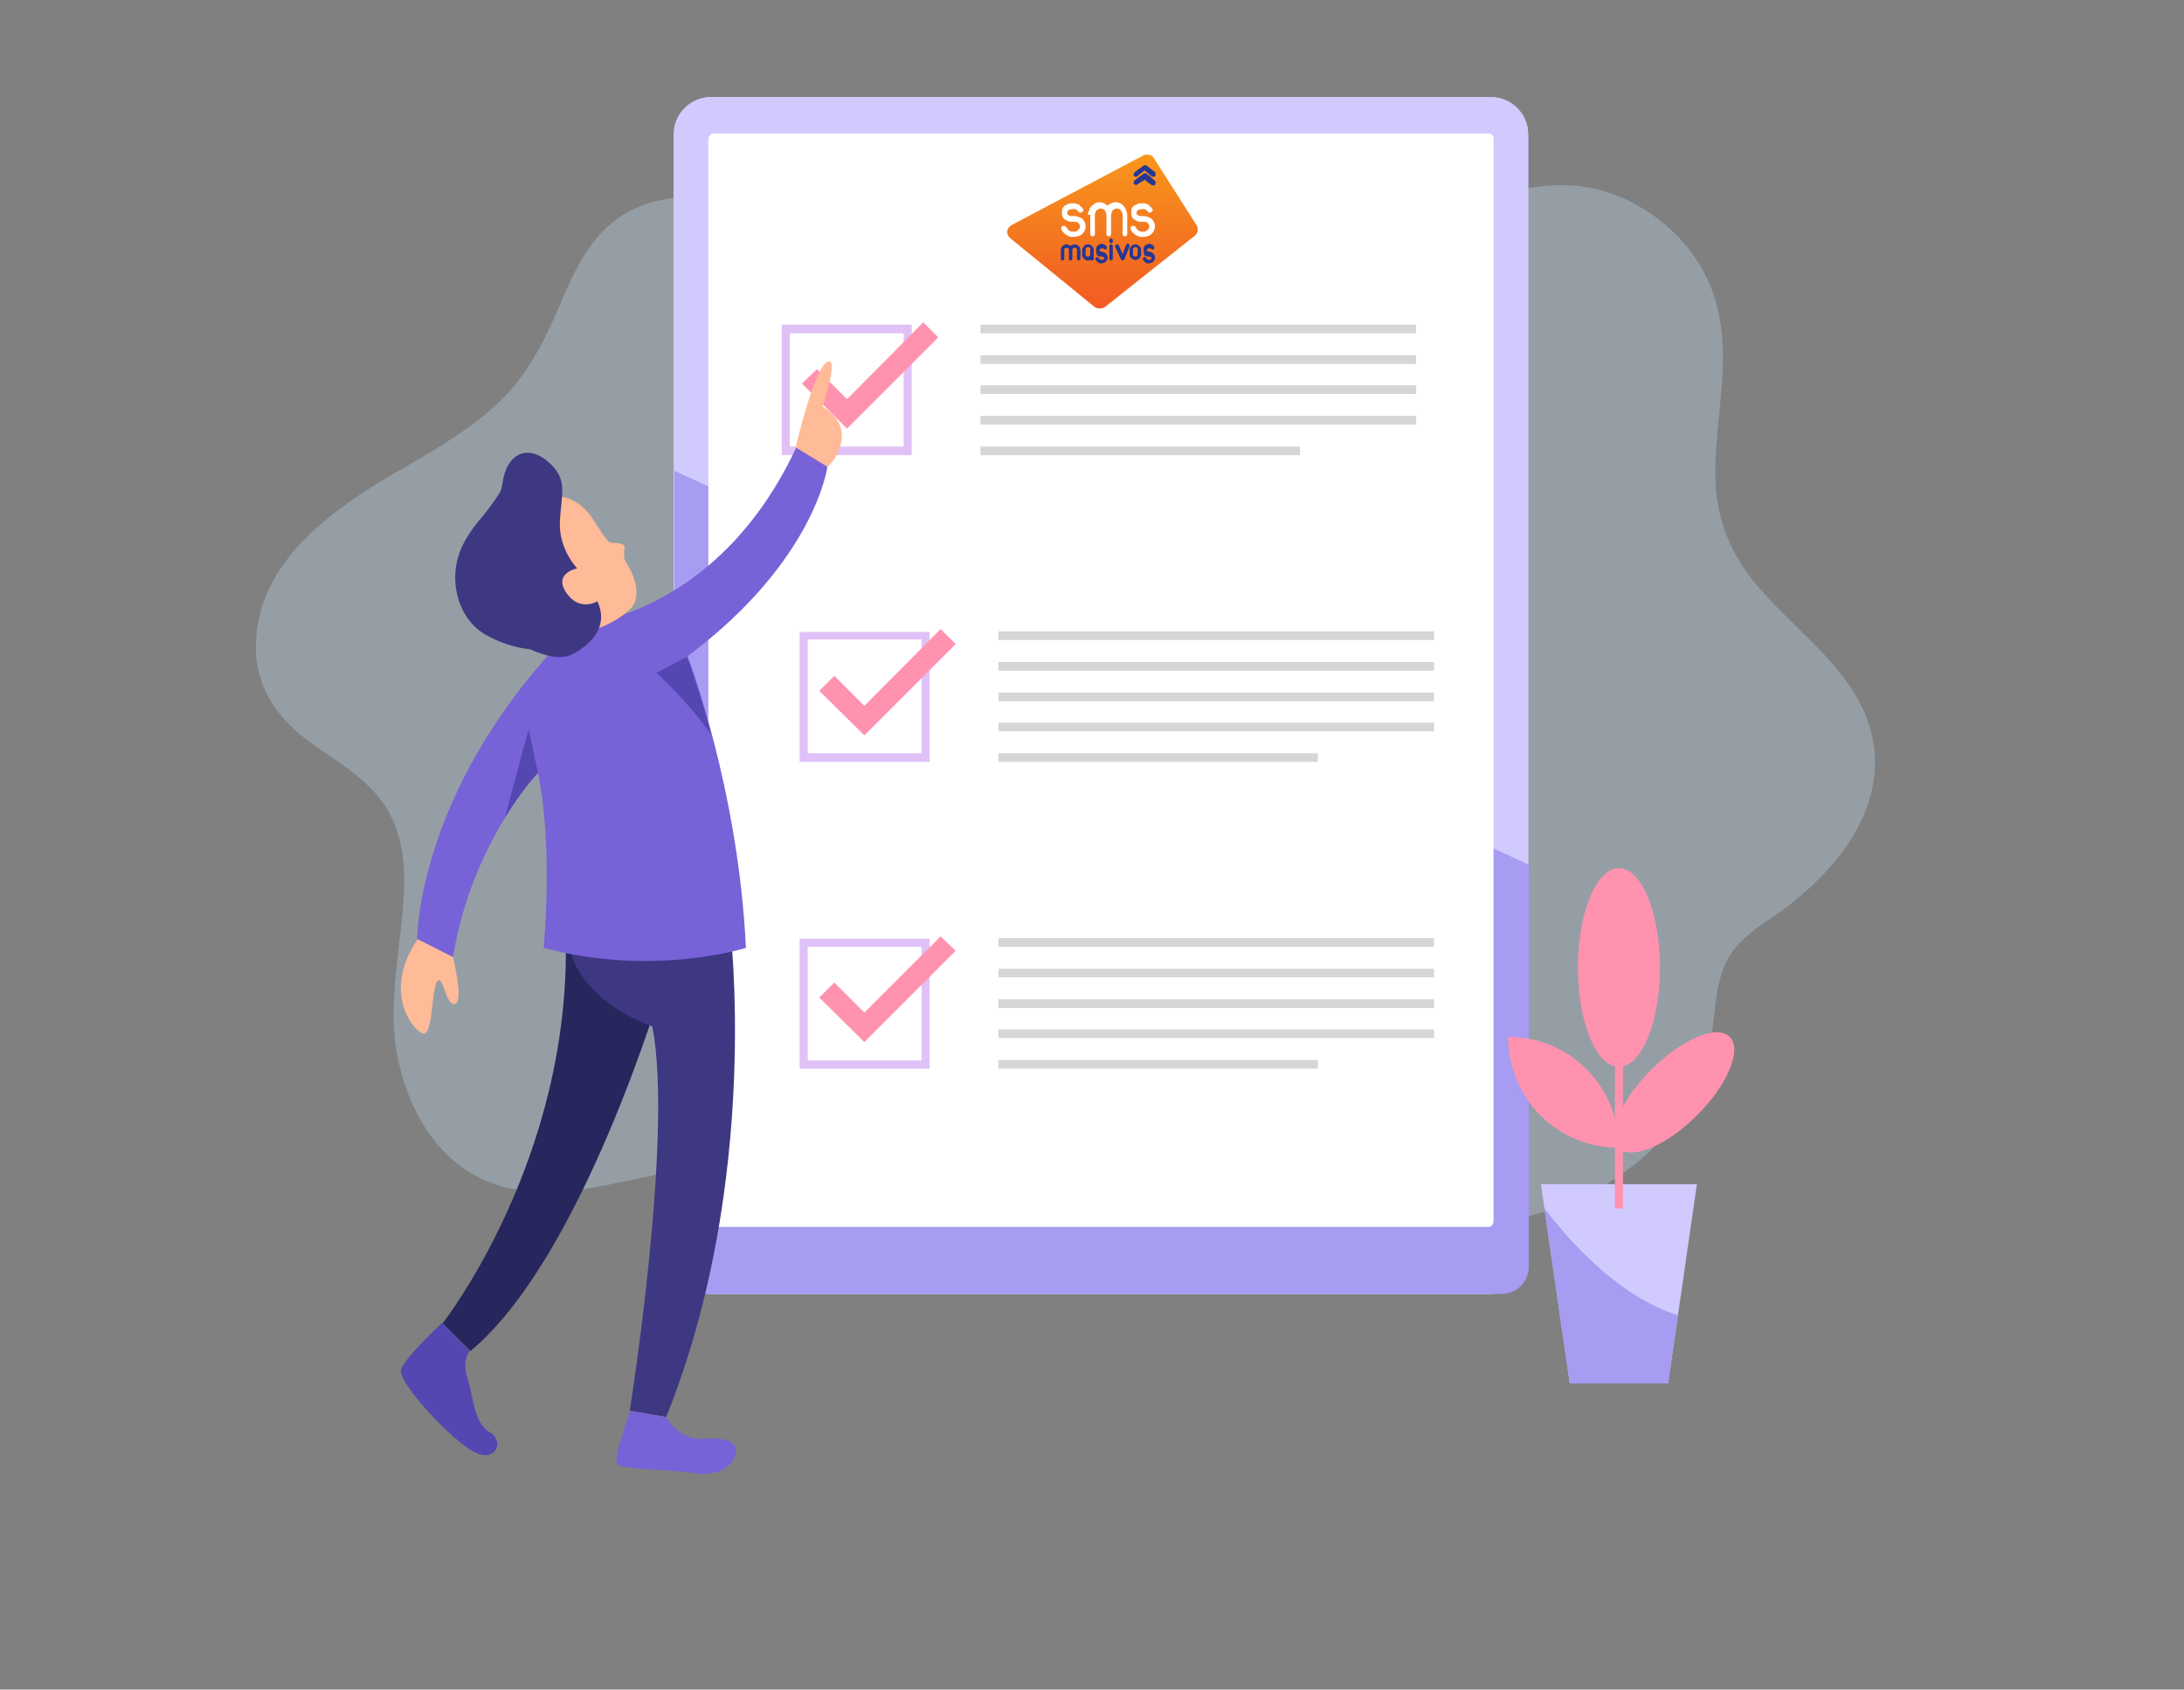 <?xml version="1.0" encoding="utf-8"?>
<!-- Generator: Adobe Illustrator 22.1.0, SVG Export Plug-In . SVG Version: 6.00 Build 0)  -->
<svg version="1.1" id="Capa_1" xmlns="http://www.w3.org/2000/svg" xmlns:xlink="http://www.w3.org/1999/xlink" x="0px" y="0px"
	 viewBox="0 0 378 292.5" style="enable-background:new 0 0 378 292.5;" xml:space="preserve">
<rect x="0" y="0" width="378" height="292.5" fill="#808080" stroke="none"/>
<style type="text/css">
	.st0{opacity:0.31;fill:#C5E1F9;enable-background:new    ;}
	.st1{fill:#DFC1F7;}
	.st2{fill:#D0CAFF;}
	.st3{fill:#A69CF2;}
	.st4{fill:#FFFFFF;}
	.st5{fill:#FF92AF;}
	.st6{fill:#D6D6D6;}
	.st7{fill:#27275E;}
	.st8{fill:#3E3883;}
	.st9{fill:#FFBA97;}
	.st10{fill:#7762D8;}
	.st11{fill:#5447B2;}
	.st12{fill:url(#SVGID_1_);}
	.st13{fill:#273691;}
</style>
<g>
	<path class="st0" d="M324.1,127.8c-2.3-11.2-12.8-18-19.8-26.2c-4.6-5.4-7.2-11.4-7.4-18.6c-0.2-7.4,1.4-14.6,1.3-22
		c-0.1-6.4-1.7-12.4-5.6-17.5c-3.5-4.6-8.5-8.2-14-10.1c-6.5-2.2-12.8-1.4-19.3,0.3c-3.8,1-7.5,2.2-11.4,2.6c-4.1,0.4-8-0.3-11.7-2
		c-6.4-2.9-11.7-7.8-18.3-10.3c-5.1-1.9-10.5-2.2-15.1,0.6c-0.1-0.1-0.3-0.2-0.5,0c-4.4,4.2-9.4,7.7-14.8,10.4l0,0
		c-0.1,0-0.2,0.1-0.3,0.2c-7,3.4-14.6,5.6-22.4,6.2c-7.1,0.6-14.1-0.2-20.9-2c-6.7-1.8-13.3-4.2-20.3-5c-6.3-0.8-12.7,0.1-17.7,4.2
		c-4.7,3.9-7.1,9.7-9.4,15.1c-2.7,6.3-5.8,12.1-11,16.7c-5.4,4.9-11.9,8.4-18.2,12.1c-11.1,6.6-23.4,15.8-23,30.2
		c0.2,6.2,3.4,11.1,8.2,14.9c5,3.9,11,6.8,14.4,12.3c3.8,6.2,3.3,13.8,2.5,20.7c-0.7,6.6-1.8,13.2-1,19.9
		c1.5,11.1,7.6,22.3,19.3,25.1c14,3.3,27.6-5.4,41.7-3c13,2.2,24.1,12.6,37.7,11.7c6.6-0.4,12.5-3.8,18.4-6.4
		c3.6-1.6,7.4-2.9,11.3-3.1c4.4-0.2,8.8,0.7,13.1,1.7c15.9,3.6,32.2,7.6,48.5,5.3c12-1.7,24-7.5,31.4-17.2
		c3.7-4.8,5.8-10.4,6.6-16.4c0.5-3.9,0.6-7.9,2.3-11.5c1.6-3.5,4.8-5.7,7.9-7.8C316.5,152.2,326.7,141,324.1,127.8z M196.5,30.3
		c-2.2,2.2-4.5,4.3-7.4,4.7C191.7,33.6,194.2,32,196.5,30.3z"/>
	<g>
		<g>
			<path class="st1" d="M258,224H123.1c-3.6,0-6.5-2.9-6.5-6.5V23.3c0-3.6,2.9-6.5,6.5-6.5H258c3.6,0,6.5,2.9,6.5,6.5v194.2
				C264.5,221.1,261.6,224,258,224z"/>
			<path class="st2" d="M258,224H123.1c-3.6,0-6.5-2.9-6.5-6.5V23.3c0-3.6,2.9-6.5,6.5-6.5H258c3.6,0,6.5,2.9,6.5,6.5v194.2
				C264.5,221.1,261.6,224,258,224z"/>
			<path class="st3" d="M121.3,224h138.6c2.6,0,4.7-2.1,4.7-4.7v-69.6c-37.9-17.5-105.8-48.9-147.9-68.2v137.8
				C116.6,221.9,118.7,224,121.3,224z"/>
			<path class="st4" d="M257.6,212.4H123.5c-0.5,0-0.9-0.4-0.9-0.9V24c0-0.2,0.1-0.4,0.2-0.5c0.2-0.2,0.4-0.4,0.7-0.4h134.1
				c0.2,0,0.4,0.1,0.6,0.2c0.2,0.2,0.3,0.4,0.3,0.6v187.4C258.5,212,258.1,212.4,257.6,212.4z"/>
		</g>
		<g>
			<g>
				<g>
					<path class="st1" d="M157.8,78.8h-22.5V56.2h22.5V78.8z M136.7,77.3h19.7V57.7h-19.7V77.3z"/>
				</g>
				<g>
					<polygon class="st5" points="146.6,74.2 138.8,66.4 141.4,63.9 146.6,69.1 159.8,55.8 162.4,58.4 					"/>
				</g>
			</g>
			<g>
				<rect x="169.7" y="56.2" class="st6" width="75.4" height="1.5"/>
				<rect x="169.7" y="61.5" class="st6" width="75.4" height="1.5"/>
				<rect x="169.7" y="66.7" class="st6" width="75.4" height="1.5"/>
				<rect x="169.7" y="72" class="st6" width="75.4" height="1.5"/>
				<rect x="169.7" y="77.3" class="st6" width="55.3" height="1.5"/>
			</g>
		</g>
		<g>
			<g>
				<g>
					<path class="st1" d="M160.9,131.9h-22.5v-22.5h22.5V131.9z M139.8,130.4h19.7v-19.7h-19.7V130.4z"/>
				</g>
				<g>
					<polygon class="st5" points="149.6,127.3 141.8,119.6 144.4,117 149.6,122.2 162.8,108.9 165.4,111.5 					"/>
				</g>
			</g>
			<g>
				<rect x="172.8" y="109.3" class="st6" width="75.4" height="1.5"/>
				<rect x="172.8" y="114.6" class="st6" width="75.4" height="1.5"/>
				<rect x="172.8" y="119.9" class="st6" width="75.4" height="1.5"/>
				<rect x="172.8" y="125.1" class="st6" width="75.4" height="1.5"/>
				<rect x="172.8" y="130.4" class="st6" width="55.3" height="1.5"/>
			</g>
		</g>
		<g>
			<g>
				<g>
					<path class="st1" d="M160.9,185h-22.5v-22.5h22.5V185z M139.8,183.6h19.7v-19.7h-19.7V183.6z"/>
				</g>
				<g>
					<polygon class="st5" points="149.6,180.4 141.8,172.7 144.4,170.1 149.6,175.3 162.8,162.1 165.4,164.6 					"/>
				</g>
			</g>
			<g>
				<rect x="172.8" y="162.4" class="st6" width="75.4" height="1.5"/>
				<rect x="172.8" y="167.7" class="st6" width="75.4" height="1.5"/>
				<rect x="172.8" y="173" class="st6" width="75.4" height="1.5"/>
				<rect x="172.8" y="178.2" class="st6" width="75.4" height="1.5"/>
				<rect x="172.8" y="183.5" class="st6" width="55.3" height="1.5"/>
			</g>
		</g>
	</g>
	<g>
		<path class="st7" d="M114.6,170.8c0,0-13.9,47.2-33.2,63.1l-4.8-4.8c0,0,22.4-28.5,21.3-67.2L114.6,170.8z"/>
		<path class="st8" d="M126.3,159.9c0,0,5.6,44.3-11,85.4l-6.3-1.1c0,0,7.6-47.6,3.9-66.5c0,0-15.3-5-14.7-17.5
			C98.7,147.7,126.3,159.9,126.3,159.9z"/>
		<path class="st9" d="M138.6,82.2l-0.9-4.7c0,0,3.1-13.4,5.4-14.8s-0.7,7.7-0.7,7.7s3.6,2,3.3,5.4s-2.6,5.1-2.6,5.1L138.6,82.2z"/>
		<path class="st10" d="M101.4,108c0.3-0.1,23.1-2.1,36.4-30.5l5.4,3.3c0,0-2.1,16.3-24.2,32.8c0,0,8.8,22.8,10.1,50.5
			c0,0-15.9,5.1-35,0c0,0,1.7-17.6-1-30.3c0,0-11.5,12.1-14.7,31.9l-6.2-3.1c0,0-0.1-25.3,25.2-51.9L101.4,108z"/>
		<path class="st9" d="M94.7,86.3l1.8-0.4c0,0,3.3,0,5.8,3.5c2.5,3.6,2.6,4.6,4,4.6s2,0.4,1.8,1.1c-0.2,0.8,0,1.8,0,1.8
			s3.9,5.6,1,8.5s-7.7,4.1-7.7,4.1l-10-3.1l-2.9-11.3L94.7,86.3z"/>
		<path class="st8" d="M103.4,104.1c0,0-3.1,1.9-5.4-1.5s1.9-4.2,1.9-4.2s-3.2-3.3-3-8c0.2-4.8,1.6-7.5-2.2-10.6
			c-3.8-3.1-7.1-0.8-7.7,3.7c-0.1,0.5-0.2,1.1-0.4,1.6c-0.9,1.5-2,3-3.1,4.3c-2.8,3.3-4.9,6.6-4.7,11.2c0.2,3.7,1.9,7.3,5.1,9.2
			c2.2,1.3,5,2.3,7.8,2.6c2.8,1.2,5.4,1.9,7.5,0.8C102.7,111.3,105.3,108.2,103.4,104.1z"/>
		<path class="st9" d="M78.4,165.7c0,0,1.8,7.2,0.5,8c-1.5,0.9-2.1-4-2.9-4c-1.5,0-0.8,10.6-3.1,9.1c-2.3-1.4-6.3-7.9-0.6-16.2
			L78.4,165.7z"/>
		<path class="st10" d="M115.3,245.3c0,0,2.2,4.2,6.7,3.8s6,1,5.2,3s-3.2,3.6-7.4,2.9c-4.2-0.7-12.3-0.5-13-1.6s2.3-9.1,2.3-9.1
			L115.3,245.3z"/>
		<path class="st11" d="M81.3,233.9c0,0-1.4,1.5-0.4,4.6s1.1,7.9,3.8,9.4c2.7,1.5,1.2,5.4-2.6,3.5c-3.8-1.9-13.4-12.2-12.7-14.3
			c0.7-2.1,7.1-8.1,7.1-8.1L81.3,233.9z"/>
		<g>
			<path class="st11" d="M118.9,113.7l-5.3,2.8c0,0,5.5,4.9,9.5,10.7C120.9,118.8,118.9,113.7,118.9,113.7z"/>
			<path class="st11" d="M87.4,141.5c3.1-5,5.7-7.7,5.7-7.7l-1.6-7.6L87.4,141.5z"/>
		</g>
	</g>
	<g>
		<g>
			<polygon class="st2" points="285.5,205 274.9,205 266.7,205 271.7,239.5 274.9,239.5 285.5,239.5 288.7,239.5 293.7,205 			"/>
			<path class="st3" d="M267.3,209.2l4.4,30.3h3.2h10.6h3.2l1.7-11.8C280.7,224.6,272.6,216.1,267.3,209.2z"/>
		</g>
		<g>
			<ellipse class="st5" cx="280.2" cy="167.5" rx="7.1" ry="17.2"/>
			
				<ellipse transform="matrix(0.707 -0.707 0.707 0.707 -48.82 260.313)" class="st5" cx="289.8" cy="189.1" rx="13.6" ry="5.6"/>
			<path class="st5" d="M274.6,185.1c-3.8-3.8-8.7-5.6-13.6-5.6c0,4.9,1.9,9.8,5.6,13.6c3.8,3.8,8.7,5.6,13.6,5.6
				C280.2,193.8,278.3,188.8,274.6,185.1z"/>
			<rect x="279.5" y="178" class="st5" width="1.4" height="31.2"/>
		</g>
	</g>
</g>
<g>
	<linearGradient id="SVGID_1_" gradientUnits="userSpaceOnUse" x1="190.857" y1="53.489" x2="190.857" y2="26.77">
		<stop  offset="0" style="stop-color:#F15A22"/>
		<stop  offset="1" style="stop-color:#F8971D"/>
	</linearGradient>
	<path class="st12" d="M197.9,26.9l-22.7,12c-1.1,0.6-1.1,1.6-0.4,2.3l14.6,11.9c0.5,0.4,1.4,0.4,1.9,0l15.5-12.3
		c0.5-0.4,0.7-1.2,0.3-1.8l-7.5-11.8C199.3,26.8,198.5,26.6,197.9,26.9z"/>
	<g>
		<path class="st4" d="M184.6,39.4c0.1,0.2,0.2,0.3,0.4,0.5c0.2,0.1,0.4,0.2,0.7,0.2c0.1,0,0.3,0,0.4,0c0.1,0,0.3-0.1,0.4-0.2
			c0.1-0.1,0.2-0.2,0.3-0.3c0.1-0.1,0.1-0.2,0.1-0.4c0-0.1,0-0.3-0.1-0.4c-0.1-0.1-0.2-0.2-0.3-0.3c-0.1-0.1-0.2-0.1-0.4-0.1
			c-0.1,0-0.3,0-0.4,0c-0.3,0-0.5,0-0.8-0.1c-0.2-0.1-0.4-0.2-0.6-0.3c-0.2-0.1-0.3-0.3-0.4-0.5c-0.1-0.2-0.1-0.4-0.1-0.7
			c0-0.2,0-0.5,0.1-0.7c0.1-0.2,0.2-0.4,0.4-0.5c0.2-0.1,0.4-0.2,0.6-0.3c0.2-0.1,0.5-0.1,0.8-0.1c0,0,0.1,0,0.2,0
			c0.1,0,0.3,0,0.5,0.1c0.2,0.1,0.4,0.1,0.5,0.3c0.2,0.1,0.3,0.3,0.5,0.5c0,0,0,0.1,0.1,0.1c0,0,0,0.1,0,0.1c0,0.1,0,0.2-0.1,0.3
			c-0.1,0.1-0.2,0.2-0.3,0.2c-0.1,0-0.1,0-0.2,0c-0.1,0-0.1-0.1-0.2-0.1l0,0c-0.1-0.1-0.2-0.3-0.4-0.4c-0.1-0.1-0.3-0.1-0.6-0.1
			c-0.4,0-0.6,0.1-0.8,0.2c-0.1,0.1-0.2,0.3-0.2,0.4c0,0.2,0.1,0.4,0.3,0.5c0.2,0.1,0.4,0.1,0.7,0.1c0.3,0,0.6,0,0.8,0.1
			c0.3,0.1,0.5,0.2,0.7,0.3c0.2,0.1,0.3,0.3,0.5,0.6c0.1,0.2,0.2,0.5,0.2,0.8c0,0.3-0.1,0.6-0.2,0.8c-0.1,0.2-0.3,0.4-0.5,0.6
			c-0.2,0.1-0.4,0.3-0.7,0.3c-0.3,0.1-0.5,0.1-0.8,0.1c-0.1,0-0.2,0-0.3,0c-0.2,0-0.4-0.1-0.6-0.2c-0.2-0.1-0.4-0.2-0.6-0.4
			c-0.2-0.2-0.4-0.4-0.5-0.7c0,0,0-0.1,0-0.1c0,0,0-0.1,0-0.1c0-0.1,0-0.2,0.1-0.3c0.1-0.1,0.2-0.1,0.3-0.1c0.1,0,0.2,0,0.3,0.1
			C184.5,39.2,184.5,39.3,184.6,39.4L184.6,39.4z"/>
		<path class="st4" d="M188.3,37.2c0-0.3,0.1-0.6,0.2-0.8c0.1-0.3,0.2-0.5,0.4-0.7c0.2-0.2,0.4-0.3,0.6-0.5c0.2-0.1,0.5-0.2,0.8-0.2
			c0.3,0,0.6,0.1,0.8,0.2c0.2,0.1,0.4,0.3,0.6,0.4c0.2-0.2,0.4-0.3,0.6-0.4c0.2-0.1,0.5-0.2,0.8-0.2c0.3,0,0.6,0.1,0.8,0.2
			c0.2,0.1,0.5,0.3,0.6,0.5c0.2,0.2,0.3,0.4,0.4,0.7c0.1,0.3,0.2,0.5,0.2,0.8v3.3c0,0.1,0,0.2-0.1,0.3c-0.1,0.1-0.2,0.1-0.3,0.1
			c-0.1,0-0.2,0-0.3-0.1c-0.1-0.1-0.1-0.2-0.1-0.3v-3.3c0-0.2,0-0.3-0.1-0.4c-0.1-0.1-0.1-0.3-0.2-0.4c-0.1-0.1-0.2-0.2-0.3-0.2
			c-0.1-0.1-0.3-0.1-0.4-0.1c-0.2,0-0.3,0-0.4,0.1c-0.1,0.1-0.2,0.1-0.3,0.2c-0.1,0.1-0.1,0.2-0.2,0.4c0,0.1-0.1,0.3-0.1,0.4v3.3
			c0,0.1,0,0.2-0.1,0.3c-0.1,0.1-0.2,0.1-0.3,0.1c-0.1,0-0.2,0-0.3-0.1c-0.1-0.1-0.1-0.2-0.1-0.3v-3.3c0-0.2,0-0.3-0.1-0.4
			c0-0.1-0.1-0.3-0.2-0.4c-0.1-0.1-0.2-0.2-0.3-0.2c-0.1-0.1-0.3-0.1-0.4-0.1c-0.2,0-0.3,0-0.4,0.1c-0.1,0.1-0.2,0.1-0.3,0.2
			c-0.1,0.1-0.2,0.2-0.2,0.4c-0.1,0.1-0.1,0.3-0.1,0.4v3.3c0,0.1,0,0.2-0.1,0.3c-0.1,0.1-0.2,0.1-0.3,0.1c-0.1,0-0.2,0-0.3-0.1
			c-0.1-0.1-0.1-0.2-0.1-0.3V37.2z"/>
		<path class="st4" d="M196.6,39.4c0.1,0.2,0.2,0.3,0.4,0.5c0.2,0.1,0.4,0.2,0.7,0.2c0.1,0,0.3,0,0.4,0c0.1,0,0.3-0.1,0.4-0.2
			c0.1-0.1,0.2-0.2,0.3-0.3c0.1-0.1,0.1-0.2,0.1-0.4c0-0.1,0-0.3-0.1-0.4c-0.1-0.1-0.2-0.2-0.3-0.3c-0.1-0.1-0.2-0.1-0.4-0.1
			c-0.1,0-0.3,0-0.4,0c-0.3,0-0.5,0-0.8-0.1c-0.2-0.1-0.4-0.2-0.6-0.3c-0.2-0.1-0.3-0.3-0.4-0.5c-0.1-0.2-0.1-0.4-0.1-0.7
			c0-0.2,0-0.5,0.1-0.7c0.1-0.2,0.2-0.4,0.4-0.5c0.2-0.1,0.4-0.2,0.6-0.3c0.2-0.1,0.5-0.1,0.8-0.1c0,0,0.1,0,0.2,0
			c0.1,0,0.3,0,0.5,0.1c0.2,0.1,0.4,0.1,0.5,0.3c0.2,0.1,0.3,0.3,0.5,0.5c0,0,0,0.1,0.1,0.1c0,0,0,0.1,0,0.1c0,0.1,0,0.2-0.1,0.3
			c-0.1,0.1-0.2,0.2-0.3,0.2c-0.1,0-0.1,0-0.2,0c-0.1,0-0.1-0.1-0.2-0.1l0,0c-0.1-0.1-0.2-0.3-0.4-0.4c-0.1-0.1-0.3-0.1-0.6-0.1
			c-0.4,0-0.6,0.1-0.8,0.2c-0.1,0.1-0.2,0.3-0.2,0.4c0,0.2,0.1,0.4,0.3,0.5c0.2,0.1,0.4,0.1,0.7,0.1c0.3,0,0.6,0,0.8,0.1
			c0.3,0.1,0.5,0.2,0.7,0.3c0.2,0.1,0.3,0.3,0.5,0.6c0.1,0.2,0.2,0.5,0.2,0.8c0,0.3-0.1,0.6-0.2,0.8c-0.1,0.2-0.3,0.4-0.5,0.6
			c-0.2,0.1-0.4,0.3-0.7,0.3c-0.3,0.1-0.5,0.1-0.8,0.1c-0.1,0-0.2,0-0.3,0c-0.2,0-0.4-0.1-0.6-0.2c-0.2-0.1-0.4-0.2-0.6-0.4
			c-0.2-0.2-0.4-0.4-0.5-0.7c0,0,0-0.1,0-0.1c0,0,0-0.1,0-0.1c0-0.1,0-0.2,0.1-0.3c0.1-0.1,0.2-0.1,0.3-0.1c0.1,0,0.2,0,0.3,0.1
			C196.5,39.2,196.6,39.3,196.6,39.4L196.6,39.4z"/>
	</g>
	<g>
		<g>
			<path class="st13" d="M183.6,43.3c0-0.1,0-0.3,0.1-0.4c0-0.1,0.1-0.2,0.2-0.3c0.1-0.1,0.2-0.2,0.3-0.2c0.1-0.1,0.3-0.1,0.4-0.1
				c0.1,0,0.3,0,0.4,0.1c0.1,0.1,0.2,0.1,0.3,0.2c0.1-0.1,0.2-0.2,0.3-0.2c0.1,0,0.2-0.1,0.4-0.1c0.1,0,0.3,0,0.4,0.1
				c0.1,0.1,0.2,0.1,0.3,0.2c0.1,0.1,0.2,0.2,0.2,0.3c0,0.1,0.1,0.3,0.1,0.4v1.5c0,0.1,0,0.2-0.1,0.2c-0.1,0.1-0.1,0.1-0.2,0.1
				c-0.1,0-0.2,0-0.2-0.1c-0.1-0.1-0.1-0.1-0.1-0.2v-1.5c0-0.1,0-0.2-0.1-0.3c-0.1-0.1-0.2-0.1-0.3-0.1c-0.1,0-0.2,0-0.3,0.1
				c-0.1,0.1-0.1,0.2-0.1,0.3v1.5c0,0.1,0,0.2-0.1,0.2c-0.1,0.1-0.1,0.1-0.2,0.1c-0.1,0-0.2,0-0.2-0.1c-0.1-0.1-0.1-0.1-0.1-0.2
				v-1.5c0-0.1,0-0.2-0.1-0.3c-0.1-0.1-0.2-0.1-0.3-0.1c-0.1,0-0.2,0-0.3,0.1c-0.1,0.1-0.1,0.2-0.1,0.3v1.5c0,0.1,0,0.2-0.1,0.2
				c-0.1,0.1-0.1,0.1-0.2,0.1c-0.1,0-0.2,0-0.2-0.1c-0.1-0.1-0.1-0.1-0.1-0.2V43.3z"/>
			<path class="st13" d="M187.3,43.3c0-0.1,0-0.3,0.1-0.4c0.1-0.1,0.1-0.2,0.2-0.3c0.1-0.1,0.2-0.2,0.3-0.2c0.1-0.1,0.3-0.1,0.4-0.1
				c0.1,0,0.3,0,0.4,0.1c0.1,0.1,0.2,0.1,0.3,0.2c0.1,0.1,0.2,0.2,0.2,0.3c0.1,0.1,0.1,0.3,0.1,0.4v1.5c0,0.1,0,0.2-0.1,0.2
				c-0.1,0.1-0.1,0.1-0.2,0.1c0,0-0.1,0-0.1,0c0,0-0.1,0-0.1-0.1c-0.2,0.1-0.3,0.1-0.5,0.1c-0.1,0-0.3,0-0.4-0.1
				c-0.1-0.1-0.2-0.1-0.3-0.2c-0.1-0.1-0.2-0.2-0.2-0.3c-0.1-0.1-0.1-0.3-0.1-0.4V43.3z M187.9,44c0,0.1,0,0.2,0.1,0.3
				c0.1,0.1,0.2,0.1,0.3,0.1c0.1,0,0.2,0,0.3-0.1c0.1-0.1,0.1-0.2,0.1-0.3v-0.8c0-0.1,0-0.1,0-0.2c0-0.1-0.1-0.1-0.1-0.1
				c0,0-0.1-0.1-0.1-0.1c-0.1,0-0.1,0-0.2,0c-0.1,0-0.2,0-0.3,0.1c-0.1,0.1-0.1,0.2-0.1,0.3V44z"/>
			<path class="st13" d="M189.7,43.1c0-0.1,0-0.2,0.1-0.3c0-0.1,0.1-0.2,0.2-0.3c0.1-0.1,0.2-0.1,0.3-0.2c0.1,0,0.3-0.1,0.4-0.1
				c0.1,0,0.2,0,0.3,0.1c0.1,0,0.2,0.1,0.3,0.1c0.1,0.1,0.2,0.1,0.2,0.3c0,0.1,0.1,0.1,0.1,0.2c0,0.1,0,0.2-0.1,0.2
				c-0.1,0.1-0.1,0.1-0.2,0.1c0,0-0.1,0-0.1,0c0,0-0.1-0.1-0.1-0.1v0c-0.1-0.1-0.1-0.1-0.2-0.1c-0.1,0-0.1,0-0.2,0
				c-0.1,0-0.2,0-0.3,0.1c-0.1,0-0.1,0.1-0.1,0.2c0,0.1,0,0.1,0.1,0.2c0.1,0,0.2,0.1,0.3,0.1c0.1,0,0.3,0,0.4,0.1
				c0.1,0,0.2,0.1,0.3,0.2c0.1,0.1,0.2,0.2,0.2,0.3c0.1,0.1,0.1,0.2,0.1,0.4c0,0.2,0,0.3-0.1,0.4c-0.1,0.1-0.1,0.2-0.2,0.3
				c-0.1,0.1-0.2,0.1-0.3,0.2c-0.1,0-0.3,0.1-0.4,0.1c0,0-0.1,0-0.2,0c-0.1,0-0.2,0-0.3-0.1c-0.1,0-0.2-0.1-0.3-0.2
				c-0.1-0.1-0.2-0.2-0.3-0.4c0,0,0-0.1,0-0.1c0-0.1,0-0.2,0.1-0.2c0.1-0.1,0.1-0.1,0.2-0.1c0.1,0,0.1,0,0.2,0.1
				c0,0,0.1,0.1,0.1,0.1c0,0.1,0.1,0.2,0.2,0.2c0.1,0,0.2,0.1,0.3,0.1c0.1,0,0.2,0,0.3-0.1c0.1,0,0.1-0.1,0.1-0.2
				c0-0.1,0-0.2-0.1-0.2c-0.1,0-0.2-0.1-0.3-0.1c-0.1,0-0.3,0-0.4,0c-0.1,0-0.2-0.1-0.3-0.1c-0.1-0.1-0.2-0.2-0.2-0.3
				C189.7,43.4,189.7,43.2,189.7,43.1z"/>
			<path class="st13" d="M192,41.6c0-0.1,0-0.2,0.1-0.2c0.1-0.1,0.1-0.1,0.2-0.1c0.1,0,0.2,0,0.2,0.1c0.1,0.1,0.1,0.1,0.1,0.2v0.2
				c0,0.1,0,0.2-0.1,0.2c-0.1,0.1-0.1,0.1-0.2,0.1c-0.1,0-0.1,0-0.2-0.1c-0.1-0.1-0.1-0.1-0.1-0.2V41.6z M192,42.6
				c0-0.1,0-0.2,0.1-0.2c0.1-0.1,0.1-0.1,0.2-0.1c0.1,0,0.2,0,0.2,0.1c0.1,0.1,0.1,0.1,0.1,0.2v2.2c0,0.1,0,0.2-0.1,0.2
				c-0.1,0.1-0.1,0.1-0.2,0.1c-0.1,0-0.1,0-0.2-0.1c-0.1-0.1-0.1-0.1-0.1-0.2V42.6z"/>
			<path class="st13" d="M193,42.7c0,0,0-0.1,0-0.1c0-0.1,0-0.1,0.1-0.2c0.1-0.1,0.1-0.1,0.2-0.1c0.1,0,0.1,0,0.2,0
				c0,0,0.1,0.1,0.1,0.1l0.7,1.6c0.1-0.3,0.2-0.5,0.3-0.8c0.1-0.3,0.2-0.5,0.3-0.8c0.1-0.1,0.1-0.2,0.3-0.2c0.1,0,0.2,0,0.2,0.1
				c0.1,0.1,0.1,0.1,0.1,0.2c0,0,0,0,0,0.1c0,0,0,0,0,0.1l-0.9,2.2c-0.1,0.1-0.1,0.2-0.3,0.2c-0.1,0-0.2-0.1-0.3-0.2l0,0L193,42.7z"
				/>
			<path class="st13" d="M195.5,43.3c0-0.1,0-0.3,0.1-0.4c0.1-0.1,0.1-0.2,0.2-0.3c0.1-0.1,0.2-0.2,0.3-0.2c0.1-0.1,0.3-0.1,0.4-0.1
				c0.1,0,0.3,0,0.4,0.1c0.1,0.1,0.2,0.1,0.3,0.2c0.1,0.1,0.2,0.2,0.2,0.3c0.1,0.1,0.1,0.3,0.1,0.4V44c0,0.1,0,0.3-0.1,0.4
				c-0.1,0.1-0.1,0.2-0.2,0.3c-0.1,0.1-0.2,0.2-0.3,0.2c-0.1,0.1-0.3,0.1-0.4,0.1c-0.1,0-0.3,0-0.4-0.1c-0.1-0.1-0.2-0.1-0.3-0.2
				c-0.1-0.1-0.2-0.2-0.2-0.3c-0.1-0.1-0.1-0.3-0.1-0.4V43.3z M196.1,44c0,0.1,0,0.2,0.1,0.3c0.1,0.1,0.2,0.1,0.3,0.1
				c0.1,0,0.2,0,0.3-0.1c0.1-0.1,0.1-0.2,0.1-0.3v-0.8c0-0.1,0-0.1,0-0.2c0-0.1-0.1-0.1-0.1-0.1c0,0-0.1-0.1-0.1-0.1
				c-0.1,0-0.1,0-0.2,0c-0.1,0-0.2,0-0.3,0.1c-0.1,0.1-0.1,0.2-0.1,0.3V44z"/>
			<path class="st13" d="M197.9,43.1c0-0.1,0-0.2,0.1-0.3c0-0.1,0.1-0.2,0.2-0.3c0.1-0.1,0.2-0.1,0.3-0.2c0.1,0,0.3-0.1,0.4-0.1
				c0.1,0,0.2,0,0.3,0.1c0.1,0,0.2,0.1,0.3,0.1c0.1,0.1,0.2,0.1,0.2,0.3c0,0.1,0.1,0.1,0.1,0.2c0,0.1,0,0.2-0.1,0.2
				c-0.1,0.1-0.1,0.1-0.2,0.1c0,0-0.1,0-0.1,0c0,0-0.1-0.1-0.1-0.1v0c-0.1-0.1-0.1-0.1-0.2-0.1c-0.1,0-0.1,0-0.2,0
				c-0.1,0-0.2,0-0.3,0.1c-0.1,0-0.1,0.1-0.1,0.2c0,0.1,0,0.1,0.1,0.2c0.1,0,0.2,0.1,0.3,0.1c0.1,0,0.3,0,0.4,0.1
				c0.1,0,0.2,0.1,0.3,0.2c0.1,0.1,0.2,0.2,0.2,0.3c0.1,0.1,0.1,0.2,0.1,0.4c0,0.2,0,0.3-0.1,0.4c-0.1,0.1-0.1,0.2-0.2,0.3
				c-0.1,0.1-0.2,0.1-0.3,0.2c-0.1,0-0.3,0.1-0.4,0.1c0,0-0.1,0-0.2,0c-0.1,0-0.2,0-0.3-0.1c-0.1,0-0.2-0.1-0.3-0.2
				c-0.1-0.1-0.2-0.2-0.3-0.4c0,0,0-0.1,0-0.1c0-0.1,0-0.2,0.1-0.2c0.1-0.1,0.1-0.1,0.2-0.1c0.1,0,0.1,0,0.2,0.1
				c0,0,0.1,0.1,0.1,0.1c0,0.1,0.1,0.2,0.2,0.2c0.1,0,0.2,0.1,0.3,0.1c0.1,0,0.2,0,0.3-0.1c0.1,0,0.1-0.1,0.1-0.2
				c0-0.1,0-0.2-0.1-0.2c-0.1,0-0.2-0.1-0.3-0.1c-0.1,0-0.3,0-0.4,0c-0.1,0-0.2-0.1-0.3-0.1c-0.1-0.1-0.2-0.2-0.2-0.3
				C198,43.4,197.9,43.2,197.9,43.1z"/>
		</g>
		<g>
			<path class="st13" d="M199.9,29.8c0.1,0,0.1,0.1,0.1,0.2c0,0.1,0,0.1,0,0.2c0,0.1,0,0.3-0.1,0.3c-0.1,0.1-0.2,0.1-0.3,0.1
				c-0.1,0-0.2,0-0.3-0.1c-0.2-0.1-0.4-0.3-0.6-0.5c-0.2-0.2-0.4-0.3-0.6-0.5c-0.2,0.2-0.4,0.3-0.6,0.5c-0.2,0.1-0.4,0.3-0.6,0.5
				c-0.1,0.1-0.2,0.1-0.3,0.1c-0.1,0-0.2,0-0.3-0.1c-0.1-0.1-0.1-0.2-0.1-0.3c0-0.1,0.1-0.3,0.2-0.4l1.5-1.1
				c0.1-0.1,0.2-0.1,0.3-0.1c0.1,0,0.2,0,0.3,0.1L199.9,29.8z M199.9,31.3c0.1,0,0.1,0.1,0.1,0.2c0,0.1,0,0.1,0,0.2
				c0,0.1,0,0.3-0.1,0.3c-0.1,0.1-0.2,0.1-0.3,0.1c-0.1,0-0.2,0-0.3-0.1c-0.2-0.1-0.4-0.3-0.6-0.4c-0.2-0.2-0.4-0.3-0.6-0.5
				c-0.2,0.2-0.4,0.3-0.6,0.4c-0.2,0.1-0.4,0.3-0.6,0.4c0,0-0.1,0.1-0.1,0.1c0,0-0.1,0-0.2,0c-0.1,0-0.2,0-0.3-0.1
				c-0.1-0.1-0.1-0.2-0.1-0.3c0-0.1,0.1-0.3,0.2-0.4l1.5-1.1c0.1-0.1,0.2-0.1,0.3-0.1c0.1,0,0.2,0,0.3,0.1L199.9,31.3z"/>
		</g>
	</g>
</g>
</svg>

